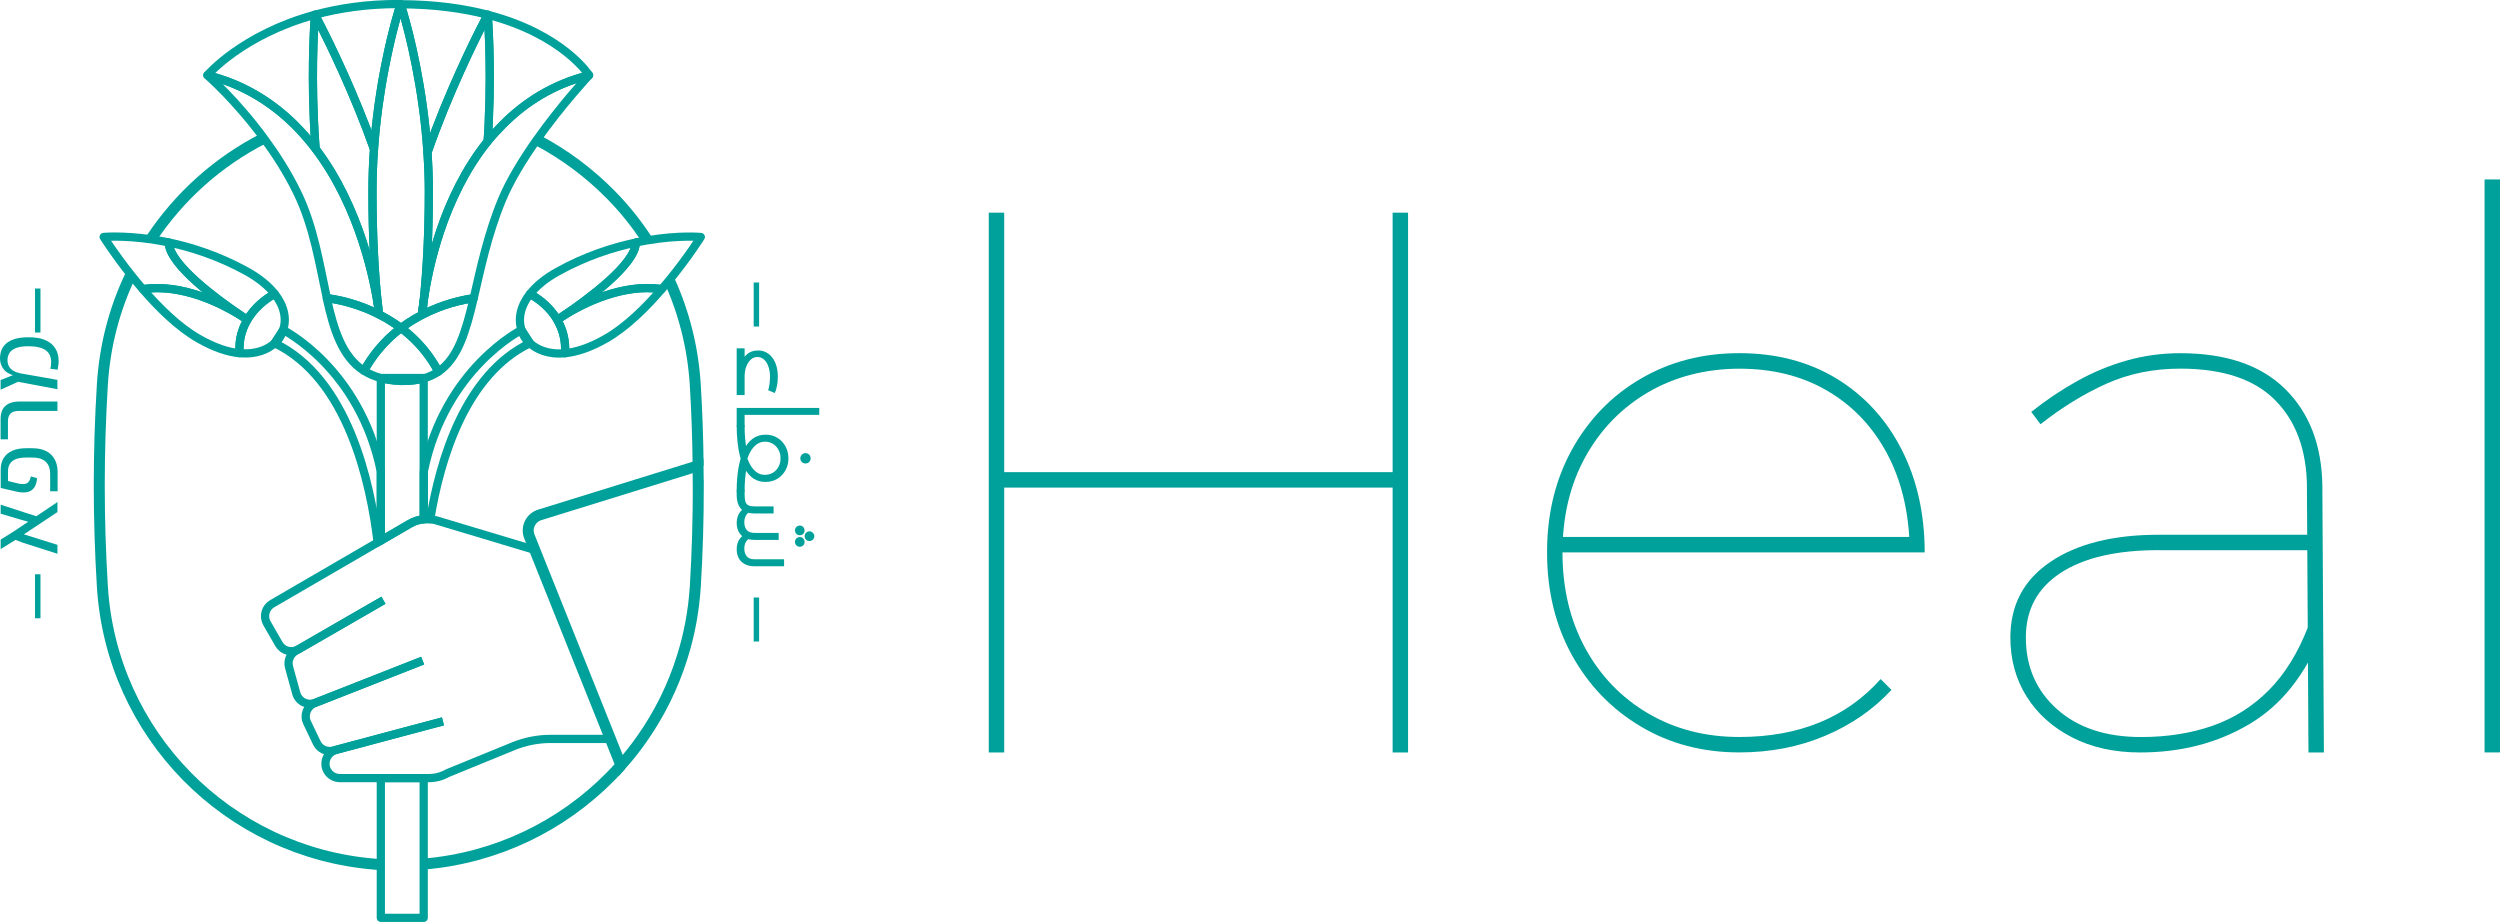 <?xml version="1.0" encoding="UTF-8"?>
<svg id="Layer_1" data-name="Layer 1" xmlns="http://www.w3.org/2000/svg" viewBox="0 0 500.42 184.54">
  <defs>
    <style>
      .cls-1 {
        stroke-width: 2.2px;
      }

      .cls-1, .cls-2, .cls-3 {
        fill: none;
        stroke: #00a19a;
      }

      .cls-1, .cls-3 {
        stroke-miterlimit: 10;
      }

      .cls-4 {
        fill: #00a19a;
      }

      .cls-2 {
        stroke-linejoin: round;
      }

      .cls-2, .cls-3 {
        stroke-width: 1.65px;
      }
    </style>
  </defs>
  <path class="cls-1" d="m133.97,56.09c2.93,6.43,4.74,13.47,5.2,20.9.33,5.43.52,10.84.57,16.25"/>
  <path class="cls-1" d="m26.19,54.98c-3.24,6.72-5.22,14.16-5.7,22-.41,6.74-.62,13.46-.62,20.19s.21,13.46.62,20.19c.9,14.8,7.19,28.12,16.94,38.05,9.75,9.91,22.97,16.42,37.75,17.58.34.03.71.05,1.05.07"/>
  <path class="cls-1" d="m30.19,47.9c5.65-8.55,13.44-15.56,22.64-20.23"/>
  <path class="cls-1" d="m107.45,27.98c5.5,2.88,10.46,6.6,14.77,10.96,2.76,2.79,5.22,5.86,7.36,9.17"/>
  <path class="cls-1" d="m84.81,172.96c14.63-1.22,27.72-7.7,37.41-17.54.71-.72,1.4-1.46,2.07-2.22"/>
  <path class="cls-2" d="m106.07,68.7c-12.91,6.22-17.97,23.16-19.95,35.24-.43-.05-.86-.03-1.29,0v-9.56c4.19-20.63,19.54-28.31,19.54-28.31l.03.07c.19.55.43,1.07.78,1.57.21.31.5.65.88.98l.02.02Z"/>
  <path class="cls-2" d="m106.05,68.69l-1.64-2.55c.19.55.43,1.08.77,1.57.21.31.51.65.88.98Z"/>
  <path class="cls-2" d="m84.81,75.74c1.11-.31,2.09-.77,2.95-1.35-.8-1.5-1.7-2.85-2.67-4.07-.48-.61-.98-1.18-1.49-1.71-.61-.65-1.25-1.24-1.89-1.8-.47-.41-.95-.79-1.43-1.16-.44.34-.88.69-1.32,1.06-.73.62-1.45,1.31-2.14,2.05-.44.47-.87.97-1.29,1.48-.96,1.19-1.85,2.51-2.65,3.98.98.63,2.11,1.12,3.38,1.46h8.55v.05Z"/>
  <path class="cls-2" d="m94.82,59.7c-1.59,6.7-3.14,12.03-7.06,14.68-.79-1.5-1.69-2.84-2.67-4.07-.48-.6-.98-1.17-1.48-1.71-.62-.64-1.26-1.24-1.9-1.79-.47-.41-.95-.81-1.43-1.17.47-.34.93-.67,1.4-.98.95-.62,1.9-1.17,2.81-1.65,2.1-1.09,4.1-1.83,5.81-2.33,2.19-.64,3.86-.9,4.53-.98Z"/>
  <path class="cls-2" d="m80.28,65.65c-.45.34-.88.69-1.33,1.07-.72.62-1.45,1.31-2.14,2.05-.43.47-.86.97-1.28,1.48-.48.59-.95,1.22-1.4,1.9-.45.65-.86,1.34-1.26,2.09-4.34-2.77-6.07-8.18-7.46-14.54,0,0,2.03.16,4.98,1.05,1.62.48,3.51,1.19,5.48,2.19,1.03.52,2.07,1.12,3.1,1.81.43.29.86.59,1.29.91Z"/>
  <path class="cls-2" d="m63.17,29.77c-1.28-1.67-2.67-3.29-4.2-4.81-4.55-4.48-10.25-8.12-17.45-9.91,0,0,6.91-8.12,21.52-12.1-.03.52-.72,9.37-.22,20.71v.02c.09,1.96.19,4,.36,6.08Z"/>
  <path class="cls-2" d="m80.19.84s0,.02-.02.03c-.02.05-.03.12-.07.22-.05.16-.12.38-.21.67-.09.29-.19.64-.31,1.05-.07.21-.12.41-.19.65-.02.09-.05.15-.07.24-.1.33-.19.69-.29,1.07-.24.95-.53,2.03-.83,3.29-.17.74-.36,1.53-.53,2.36-.19.84-.36,1.72-.55,2.65-.12.6-.24,1.24-.36,1.9-.12.65-.24,1.33-.36,2.02-.1.69-.22,1.4-.33,2.12-.12.72-.22,1.46-.33,2.21v.02c-.36,2.67-.67,5.51-.88,8.51-1-2.83-2.05-5.55-3.1-8.12-4.29-10.51-8.46-18.32-8.72-18.78,4.74-1.28,10.29-2.14,16.66-2.14.16,0,.33,0,.48.02Z"/>
  <path class="cls-2" d="m117.91,15.06s-5.39,5.76-10.46,12.92c-2.71,3.83-5.32,8.05-6.98,12.03-2.91,7.05-4.29,13.89-5.65,19.69-.67.09-2.34.34-4.53.98-1.71.5-3.7,1.24-5.81,2.33,0,0,.02-.07.02-.19,0-.05.02-.1.02-.16.02-.09.03-.19.03-.28.02-.09.03-.17.03-.26,0,0-.02-.02,0-.03,0-.03,0-.09.02-.14v-.05c.03-.14.05-.31.07-.45.05-.41.09-.83.14-1.26.02-.03.02-.09.02-.12.88-6.13,3.81-20.64,12.79-31.79.95-1.17,1.96-2.27,3.03-3.34l.02-.02c4.45-4.48,10.08-8.08,17.25-9.87Z"/>
  <path class="cls-2" d="m84.67,61.46c-.02.14-.03.31-.07.45v-.07c.02-.07.02-.14.03-.22.02-.05.03-.1.03-.16Z"/>
  <path class="cls-2" d="m117.91,15.06c-7.17,1.79-12.8,5.39-17.25,9.87l-.02.02c-1.07,1.07-2.08,2.17-3.03,3.34.1-1.48.19-2.91.24-4.32.53-11.79-.22-21.02-.22-21.02,15.16,3.96,20.28,12.11,20.28,12.11Z"/>
  <path class="cls-2" d="m97.63,2.95s-4.34,8.03-8.79,18.94c-1.1,2.72-2.22,5.63-3.27,8.65-.21-3.22-.53-6.29-.93-9.15-1.64-12.06-4.38-20.37-4.45-20.54,6.91.02,12.68.86,17.44,2.1Z"/>
  <path class="cls-2" d="m85.84,38.54c0,8.01-.38,15.42-1.02,21.54,0,.03,0,.09-.02.12-.02.17-.05.33-.07.48s-.03.31-.05.45c-.03.26-.07.5-.09.71v.12c-.02.05-.02.1-.02.14-.02.02,0,.03,0,.03,0,.09-.02.17-.03.26,0,.09-.02.19-.03.28,0,.05-.02.1-.02.16,0,.12-.02.19-.02.19-.91.48-1.86,1.03-2.81,1.65-.47.31-.93.64-1.4.98-.43-.33-.86-.62-1.29-.91-1.03-.69-2.07-1.29-3.1-1.81v-.12c-.03-.24-.09-.69-.17-1.34-.74-6.34-1.15-14.3-1.15-22.92,0-3,.1-5.89.31-8.68.21-3,.52-5.84.88-8.51v-.02c.1-.74.21-1.48.33-2.21.1-.72.22-1.43.33-2.12.12-.69.24-1.36.36-2.02.12-.65.24-1.29.36-1.9.19-.93.36-1.81.55-2.65.19-.83.36-1.62.53-2.36.29-1.26.59-2.34.83-3.29.1-.38.21-.74.29-1.07.02-.09.05-.16.07-.24.07-.22.12-.45.19-.65.12-.41.22-.76.31-1.05.09-.29.16-.52.21-.67.03-.12.07-.19.07-.22.02-.02.02-.03.02-.03.07.17,2.81,8.48,4.45,20.54.4,2.86.72,5.93.93,9.15.17,2.57.28,5.26.28,8.01Z"/>
  <path class="cls-2" d="m84.81,60.2c-.05.43-.09.84-.14,1.26-.02.14-.03.31-.07.45v-.07c.02-.07.02-.14.03-.22.02-.16.03-.31.05-.48.02-.14.03-.29.05-.45s.05-.31.07-.48Z"/>
  <path class="cls-2" d="m97.85,23.97c-.05,1.41-.14,2.84-.24,4.32-8.98,11.15-11.91,25.66-12.79,31.79.64-6.12,1.02-13.53,1.02-21.54,0-2.76-.1-5.44-.28-8.01,1.05-3.02,2.17-5.93,3.27-8.65,4.45-10.91,8.79-18.94,8.79-18.94,0,0,.76,9.24.22,21.02Z"/>
  <path class="cls-2" d="m75.71,61.46c-.71-4.77-3.5-19.78-12.54-31.69-.17-2.09-.28-4.12-.36-6.08v-.02c-.5-11.34.19-20.19.22-20.71h.02c.26.47,4.43,8.27,8.72,18.78,1.05,2.57,2.1,5.29,3.1,8.12-.21,2.79-.31,5.69-.31,8.68,0,8.62.41,16.58,1.15,22.92Z"/>
  <path class="cls-2" d="m75.89,62.81v.12c-1.96-1-3.86-1.71-5.48-2.19-2.95-.9-4.98-1.05-4.98-1.05-1.46-6.62-2.58-14.27-5.93-21.14-1.96-4.01-4.31-7.68-6.67-10.87-5.67-7.72-11.32-12.61-11.32-12.61,7.2,1.79,12.91,5.43,17.45,9.91,1.53,1.52,2.93,3.14,4.2,4.81,9.05,11.91,11.84,26.91,12.54,31.69.09.65.14,1.1.17,1.34Z"/>
  <path class="cls-2" d="m76.23,94.37v13.84l-.64.36c-1.4-11.86-5.93-32.81-20.61-39.87l.02-.02c.36-.33.67-.67.88-.98.33-.5.57-1.02.76-1.57l.05-.07s15.35,7.68,19.54,28.31Z"/>
  <path class="cls-2" d="m55.87,67.7c.34-.49.58-1.02.77-1.57l-1.64,2.55c.37-.34.67-.68.88-.98Z"/>
  <rect class="cls-2" x="76.23" y="155.75" width="8.58" height="27.97"/>
  <path class="cls-2" d="m84.81,75.75v28.19c-.95.1-1.88.38-2.72.86l-5.86,3.41v-32.51h.03c1.14.29,2.38.48,3.77.53.02.02.03.02.05.02h.74c1.5,0,2.81-.17,3.98-.5Z"/>
  <path class="cls-2" d="m80.08,76.24s.03,0,.04,0c0,0,0,0,0,0,.04,0,.09,0,.13,0,.02,0,.04-.01.07-.02.01,0,.03.01.04.01.01,0,.02.01.03.01,0,0,.02,0,.02,0,.03,0,.06,0,.08,0,.1,0,.21,0,.31,0,1.5,0,2.82-.18,3.99-.51v-.05h-8.55c1.13.3,2.37.49,3.77.54.02,0,.03,0,.05,0Z"/>
  <path class="cls-2" d="m80.34,76.24s.04,0,.07,0c-.01,0-.02,0-.03-.01-.01,0-.02,0-.04.01Z"/>
  <path class="cls-2" d="m80.19,76.25s.06,0,.09,0c0,0-.01,0-.02,0-.03,0-.05.01-.07.01Z"/>
  <path class="cls-2" d="m80.13,76.23s-.03,0-.04,0c.03.01.07.01.11.01-.02,0-.04,0-.06-.01,0,0,0,0,0,0Z"/>
  <path class="cls-2" d="m80.34,76.22s-.05.02-.07.02c0,0,.01,0,.02,0,.02,0,.03,0,.04,0h.02s.03,0,.04-.01c-.01,0-.03,0-.04-.01Z"/>
  <path class="cls-2" d="m80.13,76.24s.04.01.06.01.04,0,.07-.01c-.04,0-.09,0-.13,0Z"/>
  <path class="cls-2" d="m80.48,76.25s.02,0,.03,0c-.03,0-.06,0-.08,0,.02,0,.03,0,.05,0Z"/>
  <g>
    <path class="cls-4" d="m197.92,42.57h3.09v51.94h77.75v-51.94h3.09v108.05h-3.09v-53.02h-77.75v53.02h-3.09V42.57Z"/>
    <path class="cls-4" d="m382.17,107.49c-.41-6.7-2.06-12.57-4.95-17.62-2.89-5.05-6.8-8.99-11.75-11.82-4.95-2.83-10.72-4.25-17.31-4.25s-12.88,1.57-18.24,4.71c-5.36,3.14-9.56,7.47-12.6,12.98-3.04,5.51-4.56,11.88-4.56,19.09s1.52,13.6,4.56,19.17c3.04,5.56,7.24,9.92,12.6,13.06,5.36,3.14,11.44,4.71,18.24,4.71,11.95,0,21.38-3.86,28.29-11.59l2.16,2.16c-3.61,3.92-8.04,6.98-13.29,9.2-5.26,2.22-10.97,3.32-17.16,3.32-7.32,0-13.89-1.72-19.71-5.18-5.82-3.45-10.41-8.19-13.76-14.22-3.35-6.03-5.02-12.91-5.02-20.64s1.67-14.61,5.02-20.64c3.35-6.03,7.93-10.74,13.76-14.14,5.82-3.4,12.39-5.1,19.71-5.1s13.91,1.7,19.48,5.1c5.57,3.4,9.89,8.12,12.98,14.14,3.09,6.03,4.64,12.91,4.64,20.64h-73.73v-3.09h70.64Z"/>
    <path class="cls-4" d="m432.1,110.12c-8.45,0-14.99,1.52-19.63,4.56-4.64,3.04-6.96,7.34-6.96,12.91,0,5.87,2.09,10.67,6.26,14.38s9.76,5.56,16.77,5.56c5.26,0,10.02-.75,14.3-2.24,4.28-1.49,8.04-3.86,11.28-7.11s5.9-7.55,7.96-12.91l2.78,1.24c-3.3,8.45-8.14,14.58-14.53,18.39-6.39,3.81-13.71,5.72-21.95,5.72-5.15,0-9.69-1-13.6-3.01-3.92-2.01-6.96-4.74-9.12-8.19-2.16-3.45-3.25-7.39-3.25-11.82,0-6.49,2.68-11.54,8.04-15.15,5.36-3.61,12.57-5.41,21.64-5.41h31.38v3.09h-31.38Zm29.68-12.83c-.1-7.32-2.24-13.06-6.42-17.24s-10.49-6.26-18.94-6.26c-5.36,0-10.28,1-14.76,3.01-4.48,2.01-8.89,4.71-13.22,8.12l-1.85-2.47c2.99-2.37,6.05-4.43,9.2-6.18,3.14-1.75,6.44-3.12,9.89-4.1,3.45-.98,7.03-1.47,10.74-1.47,9.17,0,16.18,2.4,21.02,7.19,4.84,4.79,7.32,11.26,7.42,19.4l.31,53.33h-3.09l-.31-53.33Z"/>
    <path class="cls-4" d="m497.33,35.92h3.09v114.69h-3.09V35.92Z"/>
  </g>
  <g>
    <path class="cls-4" d="m7.01,123.76v-8.81h1.09v8.81h-1.09Z"/>
    <path class="cls-4" d="m11.5,100.48v2.02l-6.72,4.46,6.72,2.1v1.79l-7-2.24-1.38-.55-2.99,1.85v-1.89l2.81-1.77,2.71-1.81-1.73-.49-3.79-1.12v-1.81l7.14,2.32,4.23-2.85Z"/>
    <path class="cls-4" d="m11.5,98.34h-1.46v-3.5c0-.47-.06-.91-.19-1.3s-.33-.74-.61-1.03c-.28-.29-.64-.52-1.1-.68-.45-.16-1.01-.24-1.68-.24h-1.3c-.76,0-1.4.1-1.93.29s-.93.5-1.21.91c-.28.41-.42.92-.42,1.53v1.97l2.14.51c.72.15,1.27.13,1.65-.06.38-.19.64-.65.79-1.38l1.24.35c-.07.84-.27,1.49-.6,1.93-.33.45-.77.73-1.31.85-.54.12-1.18.12-1.91-.02l-3.46-.79v-3.72c0-.88.2-1.64.59-2.27s.97-1.12,1.72-1.46c.75-.34,1.68-.51,2.78-.51h1.16c.91,0,1.69.12,2.34.36s1.18.58,1.6,1.02c.41.44.72.95.91,1.53.19.58.29,1.2.29,1.86v3.87Z"/>
    <path class="cls-4" d="m11.5,82.25H3.85c-.84,0-1.43.18-1.76.55-.33.37-.5.85-.5,1.46v3.68H.12v-4.13c0-.68.12-1.28.38-1.79s.66-.92,1.21-1.21c.56-.29,1.3-.44,2.22-.44h7.57v1.87Z"/>
    <path class="cls-4" d="m11.54,74l-1.45-.18c.23-1.1.2-1.98-.08-2.65-.29-.67-.81-1.15-1.58-1.45-.77-.3-1.75-.43-2.94-.41-1,.01-1.79.14-2.37.39-.58.24-.99.57-1.24.98s-.38.88-.38,1.4.11.95.33,1.31c.22.36.51.64.87.85.36.21.76.36,1.19.44l-.94.51c-1.03-.24-1.78-.68-2.25-1.32-.47-.64-.7-1.34-.7-2.1,0-.61.1-1.17.29-1.68s.51-.95.95-1.33,1-.68,1.7-.9c.7-.22,1.55-.33,2.55-.35,1.55-.04,2.82.19,3.83.69s1.7,1.24,2.09,2.22c.39.98.43,2.16.13,3.56Zm-.04,3.91l-7.9-1.49-3.48,1.59v-1.93l3.56-1.42,7.81,1.38v1.87Z"/>
    <path class="cls-4" d="m7.01,66.56v-8.81h1.09v8.81h-1.09Z"/>
  </g>
  <g>
    <path class="cls-4" d="m151.95,56.55v8.81h-1.09v-8.81h1.09Z"/>
    <path class="cls-4" d="m147.46,69.72h1.59v9.36h-1.59v-9.36Zm.45,5.78c0-.98.14-1.87.41-2.69.27-.81.69-1.46,1.26-1.94.57-.48,1.28-.72,2.14-.72.65,0,1.23.14,1.73.43.5.28.92.67,1.26,1.16.34.49.59,1.05.75,1.69s.24,1.3.24,1.99c0,.56-.05,1.13-.15,1.71-.1.58-.25,1.1-.46,1.55l-1.32-.57c.11-.35.2-.77.26-1.26.07-.49.1-.95.1-1.38,0-.8-.1-1.5-.32-2.1-.21-.6-.5-1.07-.88-1.4-.38-.34-.82-.51-1.32-.51s-.95.17-1.33.52-.69.82-.91,1.42c-.22.6-.33,1.31-.33,2.11h-1.14Z"/>
    <path class="cls-4" d="m147.46,81.65h16.53v1.4h-16.53v-1.4Zm0,1.4h1.59v2.2h-1.59v-2.2Zm0,2.2h1.59c0,.16-.07.27-.21.33-.14.05-.33.08-.56.08-.24,0-.44-.03-.59-.08-.15-.05-.22-.16-.22-.33Z"/>
    <path class="cls-4" d="m147.46,85.25c0-.16.07-.27.22-.33.15-.05.35-.08.59-.08s.43.03.57.08c.14.05.2.16.2.33h-1.59Zm0,0h1.59c0,.9.03,1.74.1,2.53.07.79.17,1.52.3,2.17.01.05,0,.1-.06.14-.05.04-.1.08-.14.12s-.06.08-.06.12c.23,1.02.53,1.88.91,2.57.37.7.81,1.23,1.31,1.6s1.06.55,1.67.55,1.15-.14,1.62-.42c.47-.28.84-.67,1.12-1.17.28-.5.42-1.08.42-1.73s-.14-1.21-.42-1.71c-.28-.5-.65-.9-1.11-1.18-.46-.29-1-.43-1.61-.43s-1.17.19-1.69.58-.96.94-1.33,1.67c-.37.73-.67,1.61-.91,2.66-.01.05,0,.1.05.14.05.04.1.08.15.13.05.05.07.09.06.13-.12.64-.22,1.33-.28,2.09-.07.75-.1,1.56-.1,2.41h-1.59c0-1.63.12-3.13.35-4.5s.58-2.56,1.04-3.56,1.06-1.78,1.79-2.33,1.6-.82,2.6-.82c.9,0,1.69.21,2.37.63.69.42,1.22.99,1.62,1.71.39.72.59,1.52.59,2.4s-.19,1.66-.58,2.37c-.39.71-.93,1.28-1.62,1.71-.69.43-1.49.64-2.4.64s-1.69-.22-2.35-.65c-.66-.43-1.21-1.03-1.65-1.77-.44-.75-.79-1.6-1.05-2.56-.26-.96-.44-1.98-.55-3.05-.11-1.07-.16-2.14-.16-3.2Zm0,12.98h1.59c0,.16-.07.27-.21.33s-.33.08-.56.08c-.24,0-.44-.03-.59-.08s-.22-.16-.22-.33Zm12.74-6.49c0-.29.1-.53.3-.73s.45-.31.73-.31c.3,0,.55.1.74.31.2.2.29.45.29.73s-.1.55-.29.74c-.2.2-.44.29-.74.29s-.53-.1-.73-.29c-.2-.2-.3-.45-.3-.74Z"/>
    <path class="cls-4" d="m147.46,98.23c0-.16.07-.27.22-.33.15-.05.35-.08.59-.08s.43.03.57.08c.14.05.2.16.2.33h-1.59Zm0,0h1.59v.75c0,.64.06,1.13.17,1.47.12.34.32.58.61.71.29.14.7.2,1.21.2h3.81v1.42h-3.81c-.81,0-1.49-.13-2.01-.4-.53-.26-.92-.68-1.18-1.24-.26-.56-.39-1.29-.39-2.17v-.75Zm0,6.47c0-.45.06-.87.19-1.27.13-.4.33-.76.61-1.09.28-.33.63-.59,1.07-.79l.69.94c-.34.2-.6.48-.77.83-.18.35-.26.76-.26,1.23,0,.64.16,1.15.49,1.54.33.39.85.58,1.57.58h4.82v1.4h-4.82c-.81,0-1.49-.15-2.01-.44-.53-.29-.92-.69-1.18-1.2s-.39-1.08-.39-1.72Zm0,5.27c0-.45.06-.87.19-1.27s.33-.76.61-1.08c.28-.32.63-.59,1.07-.8l.69.96c-.34.19-.6.46-.77.81-.18.35-.26.76-.26,1.22,0,.64.16,1.15.49,1.55.33.39.85.59,1.57.59h5.9v1.4h-5.9c-.81,0-1.49-.15-2.01-.45-.53-.3-.92-.7-1.18-1.2s-.39-1.08-.39-1.73Zm13.59-3.79c0,.27-.09.5-.27.68s-.41.28-.68.28-.52-.1-.7-.29c-.18-.19-.27-.42-.27-.69s.09-.48.27-.67c.18-.19.42-.29.7-.29s.5.09.68.29c.18.19.27.42.27.69Zm0,2.3c0,.27-.09.5-.27.68s-.41.28-.68.28-.52-.09-.7-.28-.27-.41-.27-.68.09-.5.27-.69c.18-.19.42-.29.7-.29s.5.09.68.29c.18.19.27.42.27.69Zm1.95-1.16c0,.29-.1.52-.29.7-.19.18-.42.28-.69.28s-.5-.09-.68-.28-.27-.42-.27-.7c0-.26.09-.48.27-.67.18-.19.41-.29.68-.29s.5.09.69.29.29.41.29.67Z"/>
    <path class="cls-4" d="m151.95,119.6v8.81h-1.09v-8.81h1.09Z"/>
  </g>
  <g>
    <path class="cls-3" d="m84.61,132.23l-21.49,8.45c-1.59.62-3.37-.26-3.82-1.91l-1.44-5.22c-.35-1.26.2-2.6,1.33-3.26l17.57-10.14"/>
    <path class="cls-3" d="m88.66,144.39l-21.92,5.84c-1.34.36-2.74-.29-3.33-1.54l-1.94-4.06c-.72-1.5,0-3.3,1.54-3.91l21.59-8.48"/>
    <path class="cls-3" d="m76.75,120.15l-17.01,9.82c-1.36.79-3.12.33-3.91-1.05l-2.39-4.15c-.79-1.38-.33-3.14,1.05-3.93l27.6-16.04c1.6-.93,3.53-1.15,5.31-.62l18.88,5.67.64-.07,15.27,38.13h-12.01c-2.53,0-5.05.5-7.39,1.45l-13.18,5.39c-1.14.65-2.43,1-3.74,1h-17.85c-1.29,0-2.41-.86-2.77-2.08-.07-.26-.1-.53-.1-.79,0-1.28.83-2.43,2.14-2.77l1.74-.47c1.03-.28,2.21-.59,3.45-.91l1.71-.47c.29-.09.59-.16.9-.24l1.74-.47c.6-.15,1.22-.31,1.81-.48l1.74-.47c.28-.07.57-.16.84-.22l1.62-.43,1.48-.4c2.58-.69,4.36-1.15,4.36-1.15"/>
  </g>
  <path class="cls-1" d="m139.78,97.18c0,6.74-.19,13.46-.6,20.19-.31,4.91-1.19,9.65-2.62,14.15-1.84,5.91-4.58,11.42-8.08,16.39-1.29,1.84-2.69,3.62-4.19,5.29l-2.1-5.29-15.27-38.13-.95-2.38c-.71-1.78.24-3.76,2.05-4.33l31.72-9.84c.03,1.31.03,2.64.03,3.95Z"/>
  <path class="cls-2" d="m113.11,70.7c.04-.66.03-1.29-.03-1.9,0-.04,0-.07-.01-.11-.18-1.82-.76-3.37-1.53-4.67,0,0,0,0,0,0,0,0,0,0,0-.01,0,0,0,0,0,0-1.52-2.59-3.74-4.15-4.83-4.81-.02-.01-.03-.02-.05-.03-.15-.09-.27-.16-.37-.21-.02-.01-.05-.02-.06-.03-.08-.04-.15-.08-.16-.08h0c-1.95,2.49-2.41,5.07-1.65,7.29l1.64,2.55c1.3,1.19,3.6,2.35,7.06,2.01Z"/>
  <path class="cls-2" d="m127.27,48.54c0,4.41-9.98,11.61-14.11,14.42-.79.5-1.34.88-1.6,1.05-.38-.65-.81-1.22-1.26-1.76-.1-.12-.22-.26-.34-.38-.1-.12-.21-.24-.33-.34-.14-.16-.28-.29-.41-.41-.14-.14-.28-.26-.41-.38-.17-.16-.33-.28-.48-.41-.05-.03-.12-.09-.17-.12-.05-.05-.1-.09-.14-.12-.14-.1-.26-.19-.38-.26-.12-.1-.22-.17-.33-.24-.22-.16-.41-.28-.59-.38-.02,0-.03-.02-.05-.03-.14-.09-.28-.15-.36-.21-.03-.02-.05-.02-.07-.03-.09-.05-.15-.09-.15-.09,1.22-1.57,3.05-3.1,5.53-4.48,5.58-3.1,11.04-4.84,15.66-5.82Z"/>
  <path class="cls-2" d="m132.45,57.88c-3.2,3.74-7.12,7.58-11.1,9.87-3.26,1.88-6,2.72-8.24,2.95.02-.24.02-.47.02-.69,0-.41-.02-.81-.05-1.21,0-.03-.02-.07-.02-.1-.05-.45-.1-.9-.21-1.33-.09-.41-.19-.83-.33-1.21-.14-.4-.29-.76-.45-1.12-.17-.36-.34-.69-.53-1.02.26-.17.83-.53,1.6-1.07,3.45-2.12,11.42-6.27,19.3-5.08Z"/>
  <path class="cls-2" d="m140.28,47.44s-2.52,4.01-6.29,8.63l-.02.02c-.5.6-.98,1.19-1.52,1.79-7.87-1.19-15.85,2.96-19.3,5.08,4.14-2.81,14.11-10.01,14.11-14.42.79-.17,1.57-.31,2.31-.43,6.39-1.09,10.7-.67,10.7-.67Z"/>
  <path class="cls-2" d="m54.99,58.84h0s-.08.04-.16.08c-.02,0-.04.02-.06.03-.1.05-.22.12-.37.21-.02.01-.03.02-.05.03-1.09.66-3.3,2.22-4.83,4.81,0,0,0,0,0,0,0,0,0,0,0,.01,0,0,0,0,0,0-.76,1.3-1.35,2.85-1.53,4.67,0,.04,0,.07-.01.11-.05.6-.07,1.23-.03,1.89,3.47.34,5.76-.82,7.06-2.01l1.64-2.55c.77-2.22.3-4.8-1.65-7.29Z"/>
  <path class="cls-2" d="m54.98,58.84s-.07.03-.15.09l-.07.03c-.1.05-.22.12-.36.21-.03.02-.03.03-.05.03-.28.16-.62.38-1,.67-.38.28-.81.6-1.26,1-.22.21-.45.41-.67.65-.45.45-.9.98-1.31,1.57-.21.28-.41.59-.6.91-.26-.17-.81-.55-1.6-1.05-4.14-2.81-14.11-10.01-14.11-14.42,4.62.98,10.06,2.72,15.66,5.82,2.46,1.38,4.29,2.91,5.53,4.48Z"/>
  <path class="cls-2" d="m49.5,64.03c-.29.48-.55,1-.78,1.57-.14.36-.28.76-.4,1.15-.17.62-.29,1.26-.36,1.95v.1c-.03.4-.05.79-.05,1.21,0,.22,0,.47.02.69-2.24-.22-4.98-1.07-8.24-2.95-3.98-2.29-7.89-6.13-11.11-9.87,7.87-1.19,15.85,2.96,19.32,5.08.78.53,1.33.9,1.6,1.07Z"/>
  <path class="cls-2" d="m47.9,62.96c-3.46-2.12-11.44-6.27-19.32-5.08-.84-.96-1.64-1.95-2.38-2.88l-.02-.02c-3.29-4.15-5.43-7.55-5.43-7.55,0,0,3.74-.34,9.43.46h.03c1.12.17,2.31.38,3.57.64,0,4.41,9.98,11.61,14.11,14.42Z"/>
</svg>